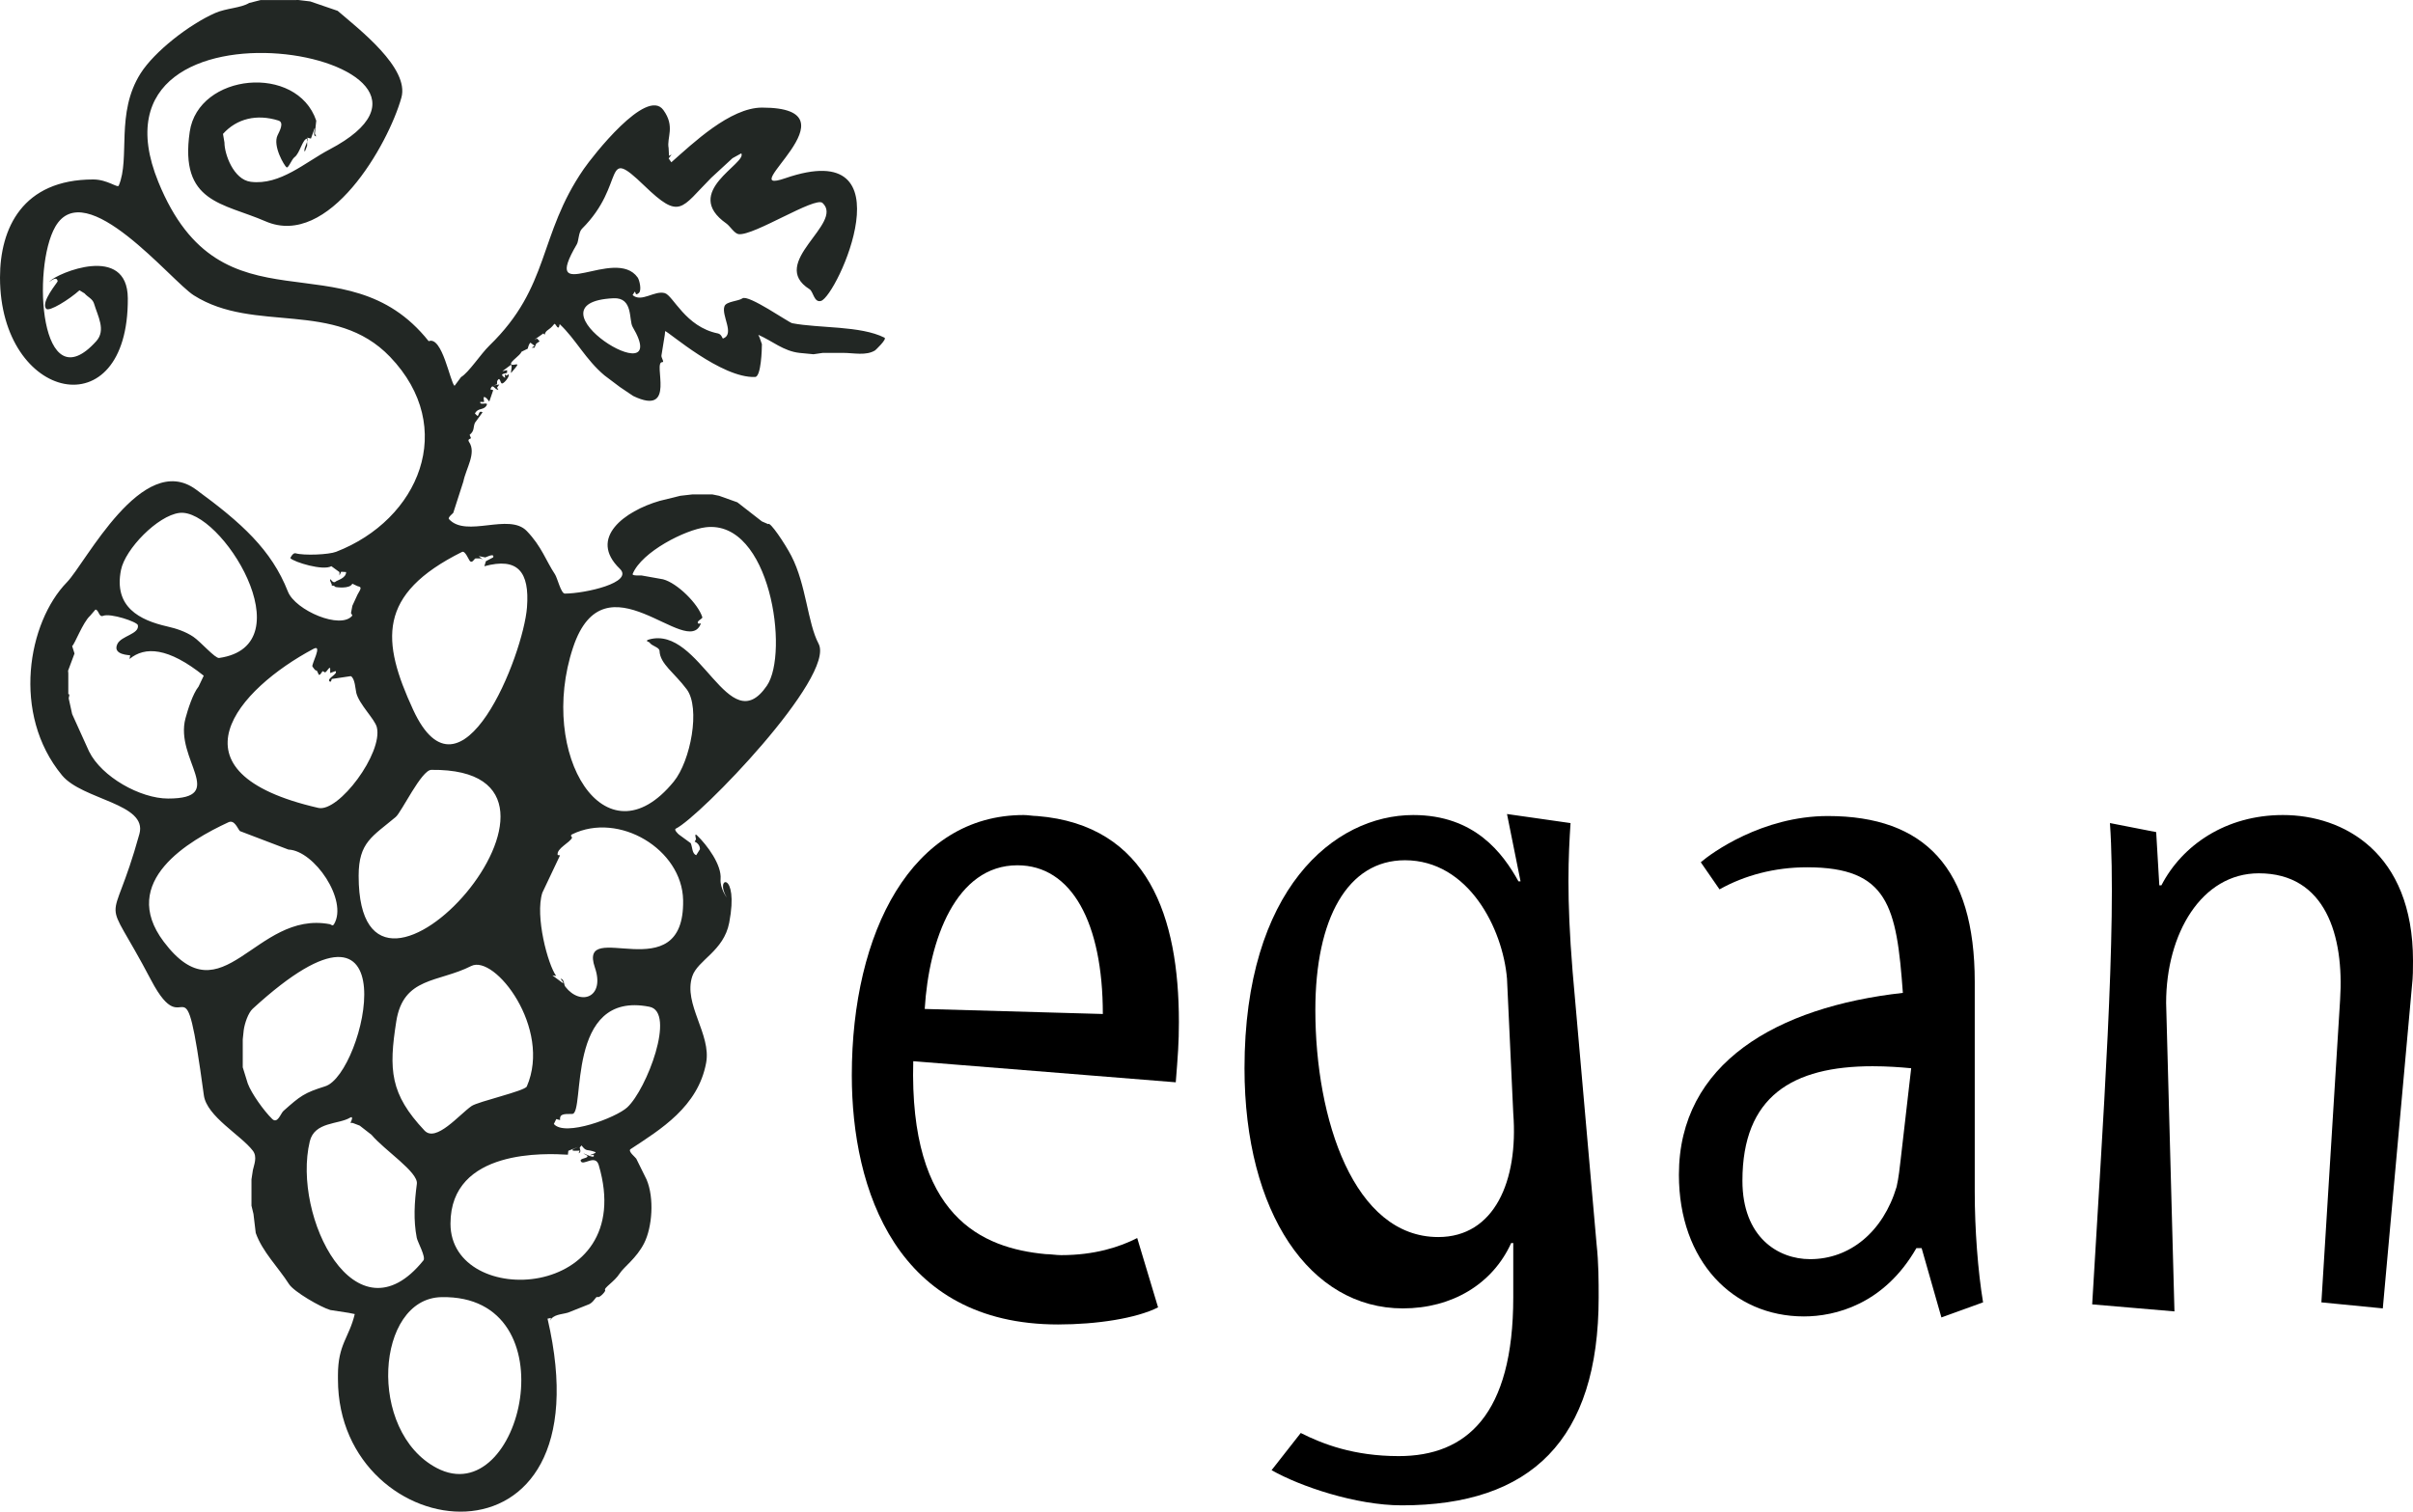 <?xml version="1.0" encoding="utf-8"?>
<!-- Generator: Adobe Illustrator 13.0.2, SVG Export Plug-In . SVG Version: 6.00 Build 14948)  -->
<!DOCTYPE svg PUBLIC "-//W3C//DTD SVG 1.1//EN" "http://www.w3.org/Graphics/SVG/1.1/DTD/svg11.dtd">
<svg version="1.1" xmlns="http://www.w3.org/2000/svg" xmlns:xlink="http://www.w3.org/1999/xlink" x="0px" y="0px"
	 width="312.094px" height="195.573px" viewBox="0 0 312.094 195.573" enable-background="new 0 0 312.094 195.573"
	 xml:space="preserve">
<g id="Hintergrund">
</g>
<g id="Hilfslinien_anzeigen">
</g>
<g id="Vordergrund">
	<path fill-rule="evenodd" clip-rule="evenodd" d="M147.085,160.176c-2.29,1.17-5.524,2.212-9.835,2.212
		c-0.674,0-1.347-0.131-2.021-0.131c-8.219-0.78-17.649-4.811-17.11-24.96l33.952,2.729c0.269-3.38,0.405-5.07,0.405-7.799
		c0-13.521-3.908-25.48-18.323-26.65c-0.541,0-1.213-0.129-1.751-0.129c-14.417,0-22.231,15.08-22.231,33.67
		c0,14.819,5.793,32.24,26.676,32.24c4.985,0,10.106-0.781,12.936-2.211L147.085,160.176z M119.602,130.537
		c0.539-8.97,4.042-18.588,11.989-18.588c7.006,0,11.048,7.409,11.048,19.239L119.602,130.537z"/>
	<path fill-rule="evenodd" clip-rule="evenodd" d="M194.914,105.317l1.751,8.71h-0.269c-2.021-3.64-5.658-8.579-13.607-8.579
		c-10.24,0-21.827,9.619-21.827,32.76c0,18.72,8.488,31.07,20.48,31.07c6.332,0,11.586-3.12,14.01-8.45h0.271v7.02
		c0,15.21-6.064,20.541-14.82,20.541c-5.793,0-9.837-1.561-12.666-2.991l-3.772,4.81c3.639,2.081,10.914,4.551,16.841,4.551
		c16.708,0,25.463-8.451,25.463-26.91c0-2.079,0-4.419-0.27-6.889l-3.098-35.231c-0.405-4.939-0.539-8.708-0.539-11.7
		c0-3.12,0.134-5.459,0.27-7.54L194.914,105.317z M195.724,144.057c0.672,8.71-2.426,15.99-9.701,15.99
		c-10.912,0-15.898-15.21-15.898-29.38c0-11.83,4.176-19.37,11.587-19.37c8.217,0,12.664,8.839,13.202,15.339L195.724,144.057z"/>
	<path fill-rule="evenodd" clip-rule="evenodd" d="M222.402,115.066c3.231-1.819,7.14-2.858,11.317-2.858
		c10.507,0,11.586,5.07,12.395,16.25c-16.302,1.819-28.966,9.099-28.966,23.53c0,11.18,7.006,18.329,16.167,18.329
		c4.042,0,10.374-1.56,14.551-8.839h0.674l2.56,8.97l5.388-1.95c-0.672-4.031-1.077-9.49-1.077-14.3v-27.17
		c0-14.691-6.468-21.451-18.998-21.451c-8.486,0-15.09,4.81-16.436,5.98L222.402,115.066z M245.844,149.907
		c-0.136,1.17-0.27,2.469-0.539,3.64c-1.751,5.85-6.062,9.361-11.184,9.361c-4.175,0-8.757-2.86-8.757-10.14
		c0-10.92,6.467-14.82,16.841-14.82c1.887,0,3.639,0.129,4.985,0.26L245.844,149.907z"/>
	<path fill-rule="evenodd" clip-rule="evenodd" d="M281.241,169.668l-1.077-39.911c0-8.97,4.581-16.77,11.992-16.77
		c8.622,0,11.048,8.06,10.509,16.379l-2.42,39.131l7.944,0.78l3.772-41.73c0.134-1.17,0.134-2.21,0.134-3.249
		c0-14.041-9.027-18.851-16.822-18.851c-7.391,0-13.034,3.9-15.721,9.099h-0.269l-0.405-6.89l-5.982-1.17
		c0.937,13.261-0.95,39.129-2.296,62.271L281.241,169.668z"/>
	<path fill-rule="evenodd" clip-rule="evenodd" fill="#222724" d="M57.085,167.822c-8.471,0.179-9.631,17.347-0.596,22.105
		C67.475,195.713,74.022,167.464,57.085,167.822z M75.214,148.196l-0.23,0.268c-0.008,0.215,0.264,0.577-0.144,0.752l0.135-0.354
		c-0.009-0.004-1.374,0.135-0.815-0.195l0.627-0.285l-1.278,0.504l-0.059,0.508c-2.738-0.167-15.186-0.815-15.186,8.924
		c0,11.177,24.38,10.03,19.174-7.583c-0.443-1.496-2.071,0.217-2.331-0.537c-0.129-0.375,1.039-0.305,0.86-0.679l-0.489-0.266
		c0.005-0.102,1.572,0.822,1.301,0.144l-0.49,0.08c0.095-0.114,1.015-0.313,0.675-0.439
		C75.841,148.627,75.887,149.073,75.214,148.196z M45.271,144.604c-1.481,0.9-4.588,0.493-5.206,3.073
		c-2.323,9.706,5.951,26.271,14.702,15.388c0.342-0.426-0.761-2.389-0.863-2.912c-0.444-2.296-0.307-4.572,0.012-6.993
		c0.199-1.51-4.195-4.349-5.864-6.339l-1.524-1.188l-0.891-0.341l-0.322-0.028C45.438,145.119,45.767,144.302,45.271,144.604z
		 M84,130.255c-10.958-2.181-8.252,13.872-9.996,13.864c-1.151-0.005-1.645,0.011-1.566,0.793l-0.491-0.129l-0.313,0.636
		c1.412,1.694,8.051-0.816,9.493-2.149C83.643,140.942,87.447,130.94,84,130.255z M60.94,124.984
		c-4.243,2.154-8.772,1.372-9.685,7.156c-0.99,6.271-0.804,9.401,3.651,14.128c1.481,1.572,4.457-2.028,6.076-3.165
		c0.847-0.594,6.896-1.941,7.155-2.539C71.396,133.048,63.983,123.439,60.94,124.984z M31.396,136.975v1.11l0.651,2.102
		c0.481,1.291,2.066,3.51,3.148,4.575c0.706,0.695,1.108-0.712,1.462-1.027c2.202-1.962,2.705-2.345,5.4-3.19
		c5.108-1.603,11.404-29.088-9.376-10.032c-0.592,0.543-1.038,1.909-1.156,2.751l-0.128,1.206V136.975z M74.004,107.94
		c-0.339,0.166,0.011,0.379-0.009,0.428c-0.261,0.658-2.042,1.39-1.867,2.252l0.307,0.044l-2.292,4.84
		c-0.962,3.027,0.715,9.302,1.794,10.761l-0.495-0.076l1.353,1.003c0.256-0.086-0.559-0.688-0.174-0.537
		c0.376,0.148,0.285,0.731,0.505,1.015c1.968,2.524,5.149,1.383,3.817-2.489c-2.286-6.644,11.633,3.166,11.41-8.726
		C88.229,109.874,80.044,104.981,74.004,107.94z M29.544,106.383c-5.046,2.342-14.258,7.631-8.365,15.456
		c7.625,10.123,11.817-4.112,21.487-2.267c0.176,0.034,0.345,0.313,0.536-0.005c1.836-3.061-2.547-9.526-5.898-9.651l-6.274-2.392
		C30.718,107.186,30.334,106.016,29.544,106.383z M55.781,99.604c-1.268,0.015-3.857,5.471-4.593,6.091
		c-3.009,2.537-4.802,3.249-4.802,7.625C46.386,137.649,80.43,99.321,55.781,99.604z M40.548,83.945
		c-9.738,5.177-19.43,15.982,0.624,20.58c2.632,0.604,8.393-7.111,7.567-10.437c-0.26-1.046-2.274-2.944-2.654-4.433
		c-0.114-0.444-0.169-1.917-0.717-2.177l-2.459,0.367c-0.016,0.007-0.074,0.535-0.295,0.296c-0.354-0.383,1.162-0.954,0.777-1.317
		l-0.685,0.247v-0.606c-0.092-0.261-0.4,0.408-0.654,0.532l-0.328-0.168c-0.036,0.017-0.389,0.697-0.507,0.427
		c-0.467-1.069-0.076,0.056-0.806-1.02C40.242,85.986,41.777,83.292,40.548,83.945z M8.834,89.808
		c0.276-0.075,0.014,0.496,0.054,0.563l0.444,2.017l2.187,4.831c1.621,3.292,6.632,6.095,10.217,6.095
		c7.808,0,0.815-5.077,2.256-10.39c0.283-1.046,0.934-3.167,1.69-4.097l0.668-1.405c-4.607-3.684-7.602-3.812-9.597-2.166
		l0.085-0.473c-0.017-0.036-2.34-0.017-1.66-1.46c0.505-1.073,2.876-1.279,2.654-2.438c-0.084-0.437-3.551-1.593-4.499-1.208
		c-0.558,0.226-0.541-0.785-0.989-0.81l-0.704,0.818c-0.939,0.858-1.988,3.692-2.308,3.9l0.305,0.966l-0.83,2.219l0.027,0.355
		V89.808z M59.76,71.407c-11.024,5.491-10.421,11.537-6.325,20.42c6.195,13.433,14.26-7.103,14.725-13.256
		c0.349-4.616-1.201-6.488-5.515-5.313l0.202-0.651l0.94-0.496c0.202-0.622-0.958,0.008-1.021,0.007l-0.837-0.168l0.497,0.43
		l-0.303-0.133l-0.607,0c-0.171,0-0.418,0.665-0.725,0.354C60.615,72.423,60.164,71.206,59.76,71.407z M91.276,68.217
		c-2.61,0.312-8.279,3.159-9.449,6.041c-0.111,0.274,1.058,0.18,1.136,0.193l2.799,0.499c1.849,0.493,4.529,3.158,5.078,4.907
		c0.064,0.205-0.917,0.542-0.487,0.836l0.304-0.037c-1.751,4.774-12.441-9.184-16.536,3.109C69.515,97.594,78.272,112,87.144,101.12
		c2.179-2.672,3.479-9.521,1.677-11.937c-1.608-2.156-3.445-3.275-3.518-4.962c-0.021-0.506-0.99-0.603-1.311-1.115
		c-0.026-0.042-0.692-0.19-0.039-0.374c6.629-1.853,10.274,13.236,15.233,5.985C102.09,84.47,99.634,67.219,91.276,68.217z
		 M23.201,66.36c-2.804,0.349-7.012,4.667-7.554,7.39c-0.956,4.798,2.424,6.492,6,7.303c1.178,0.267,2.364,0.666,3.357,1.333
		c0.945,0.635,2.816,2.817,3.336,2.742C39.612,83.505,28.57,65.691,23.201,66.36z M79.346,38.587
		c-11.979,0.577,7.955,12.958,2.479,3.711C81.31,41.429,81.931,38.463,79.346,38.587z M33.706,0.009h4.335L38.578,0l1.55,0.185
		l3.545,1.217c2.775,2.389,9.312,7.406,8.242,11.228c-1.694,6.056-9.364,19.573-17.581,16.001
		c-5.487-2.386-11.14-2.362-9.797-11.577c1.107-7.601,13.868-8.822,16.366-1.442l-0.181,1.667l0.171,0.356
		c-0.557,0-0.032-1.222-0.212-1.018l-0.465,1.313l-0.493-0.125c0.109,0.161,0.079,0.324,0.001,0.541l0.001,0.511l-0.297,0.761
		c-0.187-0.212,0.144-0.846,0.295-1.272l-0.001-0.406c-0.58,0.012-0.954,1.918-1.625,2.392c-0.365,0.258-0.802,1.481-1.038,1.317
		c-0.271-0.189-1.821-2.759-1.16-4.144c0.243-0.509,0.9-1.664,0.111-1.91c-2.799-0.875-5.385-0.26-7.17,1.73l0.191,1.124
		c-0.009,1.451,1.158,4.792,3.4,5.072c3.811,0.476,7.033-2.525,10.188-4.185c22.85-12.019-32.995-22.433-22.14,4.206
		c8.248,20.238,24.084,6.924,34.965,20.599c1.764-0.716,2.784,5.368,3.347,5.777l0.839-1.131c1.012-0.603,2.522-2.965,3.671-4.081
		c7.898-7.667,6.266-14.231,12.198-22.839c1.124-1.63,8.12-10.607,10.293-7.64c1.571,2.146,0.417,3.587,0.684,4.92l0.052,1.014
		l0.327-0.166l-0.371,0.5l0.343,0.503c2.766-2.434,7.6-7.077,11.736-7.077c13.007,0-4.023,11.559,2.999,9.138
		c16.231-5.597,6.684,15.298,4.621,15.875c-0.903,0.252-0.984-1.204-1.475-1.512c-5.453-3.424,4.526-8.516,1.677-11.164
		c-0.945-0.878-8.898,4.279-10.852,4.036c-0.542-0.067-1.128-1.055-1.577-1.37c-5.855-4.104,2.71-7.769,1.921-9.085l-1.138,0.631
		l-2.75,2.535c-3.944,3.963-4.006,5.501-8.652,1.021c-5.556-5.358-2.235-0.227-8.075,5.58c-0.44,0.438-0.41,1.576-0.654,1.992
		c-4.814,8.185,4.965,0.192,7.871,4.311c0.22,0.312,0.55,1.662,0.146,1.998c-0.52,0.433-0.354-0.098-0.533-0.169l-0.273,0.442
		c1.153,0.994,2.831-0.631,4.16-0.256c1.093,0.309,2.663,4.367,6.872,5.216c0.486,0.098,0.581,0.688,0.661,0.659
		c1.578-0.561-0.27-3.021,0.196-4.191c0.245-0.616,1.786-0.634,2.316-1.005c0.773-0.54,5.985,3.129,6.442,3.216
		c3.503,0.672,8.822,0.3,11.932,1.869c0.36,0.182-1.166,1.615-1.215,1.646c-1.167,0.723-2.758,0.323-4.145,0.323h-2.612
		l-1.208,0.176l-1.819-0.175c-2.068-0.234-3.469-1.522-5.317-2.338l0.172,0.386l0.288,0.824c0.002,0.607-0.095,4.213-0.877,4.244
		c-4.376,0.174-11.206-5.87-11.639-5.936l-0.046,0.49l-0.426,2.641c-0.078,0.288,0.422,0.899,0.114,0.886
		c-1.316-0.058,1.934,7.131-3.783,4.372l-1.708-1.153l-1.997-1.505c-2.458-2.067-3.715-4.693-5.79-6.632l-0.09,0.353
		c-0.214,0.379-0.456-0.579-0.629-0.355c-0.685,0.888-1.042,0.677-1.236,1.375l-0.157-0.173l-1.141,0.805L69.47,43.8l0.323,0.358
		l-0.435,0.3l-0.227,0.526h-0.362l0.373-0.246l-0.53-0.4c-0.166,0.096-0.291,0.5-0.355,0.771l-0.796,0.392
		c-0.194,0.503-1.44,1.244-1.371,1.581c0.083,0.398,1.31-0.375,0.588,0.485l-0.281,0.335l-0.281,0.335
		c-0.123,0.103,0.224-1.111-0.054-1.019l-1.087,0.808l0.61-0.143v0.349c-0.236,0.145-1.165,0.066-0.259,0.667l-0.032-0.473
		l0.218,0.173l0.261-0.173c0.196,0.22-0.506,1.123-0.813,1.187c-0.295,0.062-0.25-1.067-0.661-0.307l-0.018,0.422l-0.49,0.151
		l0.795-0.137l-0.3,0.399l0.178,0.31c-0.576-0.088-0.706-0.931-1.045-0.083l0.371,0.108l-0.504,1.472l-0.357-0.424
		c-0.641-0.532-0.254,0.42-0.33,0.481L62.111,52c-0.087,0.543,1.17-0.122,0.802,0.483c-0.39,0.641-1.101,0.23-1.488,1.021
		l0.339,0.315c0.193-0.059,0.138-0.792,0.651-0.475l-0.992,1.362c-0.254,0.625-0.017,0.992-0.684,1.56l0.183,0.426
		c-0.059,0.081-0.51,0.111-0.252,0.492c0.974,1.44-0.401,3.42-0.738,5.108l-1.308,4.061c-0.022,0.054-0.742,0.598-0.556,0.805
		c2.23,2.475,7.761-0.858,10.07,1.549c1.926,2.008,2.476,3.846,3.64,5.593c0.316,0.474,0.778,2.5,1.278,2.498
		c2.617-0.009,8.963-1.427,7.111-3.213c-4.147-4,0.665-7.481,5.15-8.782l2.672-0.659l1.553-0.177h2.593l0.871,0.177l2.363,0.844
		l3.172,2.469l0.818,0.357c0.196-0.418,2.175,2.529,2.989,4.101c1.941,3.749,2.092,8.659,3.528,11.371
		c2.238,4.229-15.382,22.435-18.473,23.926c-0.275,0.133,0.32,0.688,0.393,0.749l1.543,1.128c0.231,0.52,0.16,1.361,0.712,1.551
		l0.479-0.768c0.02-0.536-0.413-0.878-0.679-0.984l0.171-0.306c0.004-0.046-0.257-0.875,0.117-0.516
		c1.333,1.282,3.218,3.84,3.061,5.66c-0.101,1.177,0.792,2.403,0.81,2.392c-1.709-2.723,1.607-3.502,0.306,3.256
		c-0.713,3.706-4.086,4.825-4.784,6.952c-1.179,3.596,2.485,7.467,1.799,11.18c-1.052,5.688-5.902,8.616-9.772,11.165
		c-0.401,0.264,0.637,1.063,0.734,1.235l1.333,2.698c1.021,2.409,0.727,6.187-0.315,8.24c-0.998,1.966-2.616,3.057-3.17,3.928
		c-0.678,1.066-2.123,1.875-1.867,2.153c0.097,0.105-0.686,1.008-0.982,0.881c-0.286-0.123-0.469,0.784-1.333,1.027l-2.508,0.996
		c-0.86,0.25-1.877,0.209-2.312,1.038l0.133-0.355l-0.455,0.093c8,34.234-27.106,29.688-27.106,7.852l-0.001-0.525
		c0-4.033,1.431-4.819,2.174-7.92l-0.792-0.16l-2.367-0.364c-1.239-0.36-4.708-2.355-5.349-3.359
		c-1.401-2.195-3.429-4.158-4.299-6.611l-0.294-2.46l-0.258-1.07v-3.402l0.183-1.2c0.135-0.663,0.609-1.695,0.001-2.499
		c-1.522-2.011-5.97-4.44-6.342-7.18c-2.652-19.523-2.097-5.899-6.826-14.904c-6.511-12.399-5.239-5.423-1.51-18.909
		c1.094-3.955-7.361-4.386-10.007-7.585C1.463,92.37,3.606,80.511,8.661,75.323c2.408-2.472,9.753-17.062,16.673-12
		c5.902,4.316,9.784,7.809,11.905,13.216c0.95,2.42,6.86,4.982,8.339,3.092l-0.182-0.312l0.18-0.948l0.662-1.44
		c0.572-0.939,0.484-0.971,0.002-1.098l-0.67-0.315c-0.328,0.725-2.154,0.438-2.164,0.43c-0.241-0.226-0.414-0.205-0.504-0.155
		c0.111-0.228-0.311-0.595-0.182-0.847c0.042-0.082,0.353,0.611,0.683,0.303c0.19-0.177,1.363-0.427,1.363-1.238l-0.64-0.038
		l-0.222,0.48v-0.436l-1.047-0.763c-1.071,0.622-4.804-0.52-5.302-1.036c-0.026-0.027,0.337-0.731,0.666-0.637
		c1.116,0.321,4.305,0.176,5.239-0.185c10.719-4.141,15.794-16.048,6.987-25.232c-7.156-7.462-17.528-2.974-25.385-7.956
		c-2.933-1.859-14.006-15.643-17.907-8.881c-3.074,5.328-1.959,22.89,5.3,14.808c1.274-1.417,0.189-3.235-0.292-4.854
		c-0.188-0.636-0.849-0.865-1.223-1.32l-0.659-0.404c-1.339,1.202-3.934,2.816-4.307,2.392c-0.75-0.854,1.5-3.436,1.483-3.561
		c-0.125-0.935-1.476,0.498-0.983-0.026c0.947-1.007,10.013-4.883,10.057,2.23C16.636,55.659,0,51.929,0,35.901
		c0-6.349,2.898-12.682,12.058-12.682c1.834,0,3.152,1.143,3.302,0.792c1.514-3.558-0.437-9.357,2.814-14.504
		c1.796-2.844,6.309-6.354,9.667-7.827c1.435-0.63,3.285-0.628,4.389-1.296L33.706,0.009z"/>
</g>
</svg>
